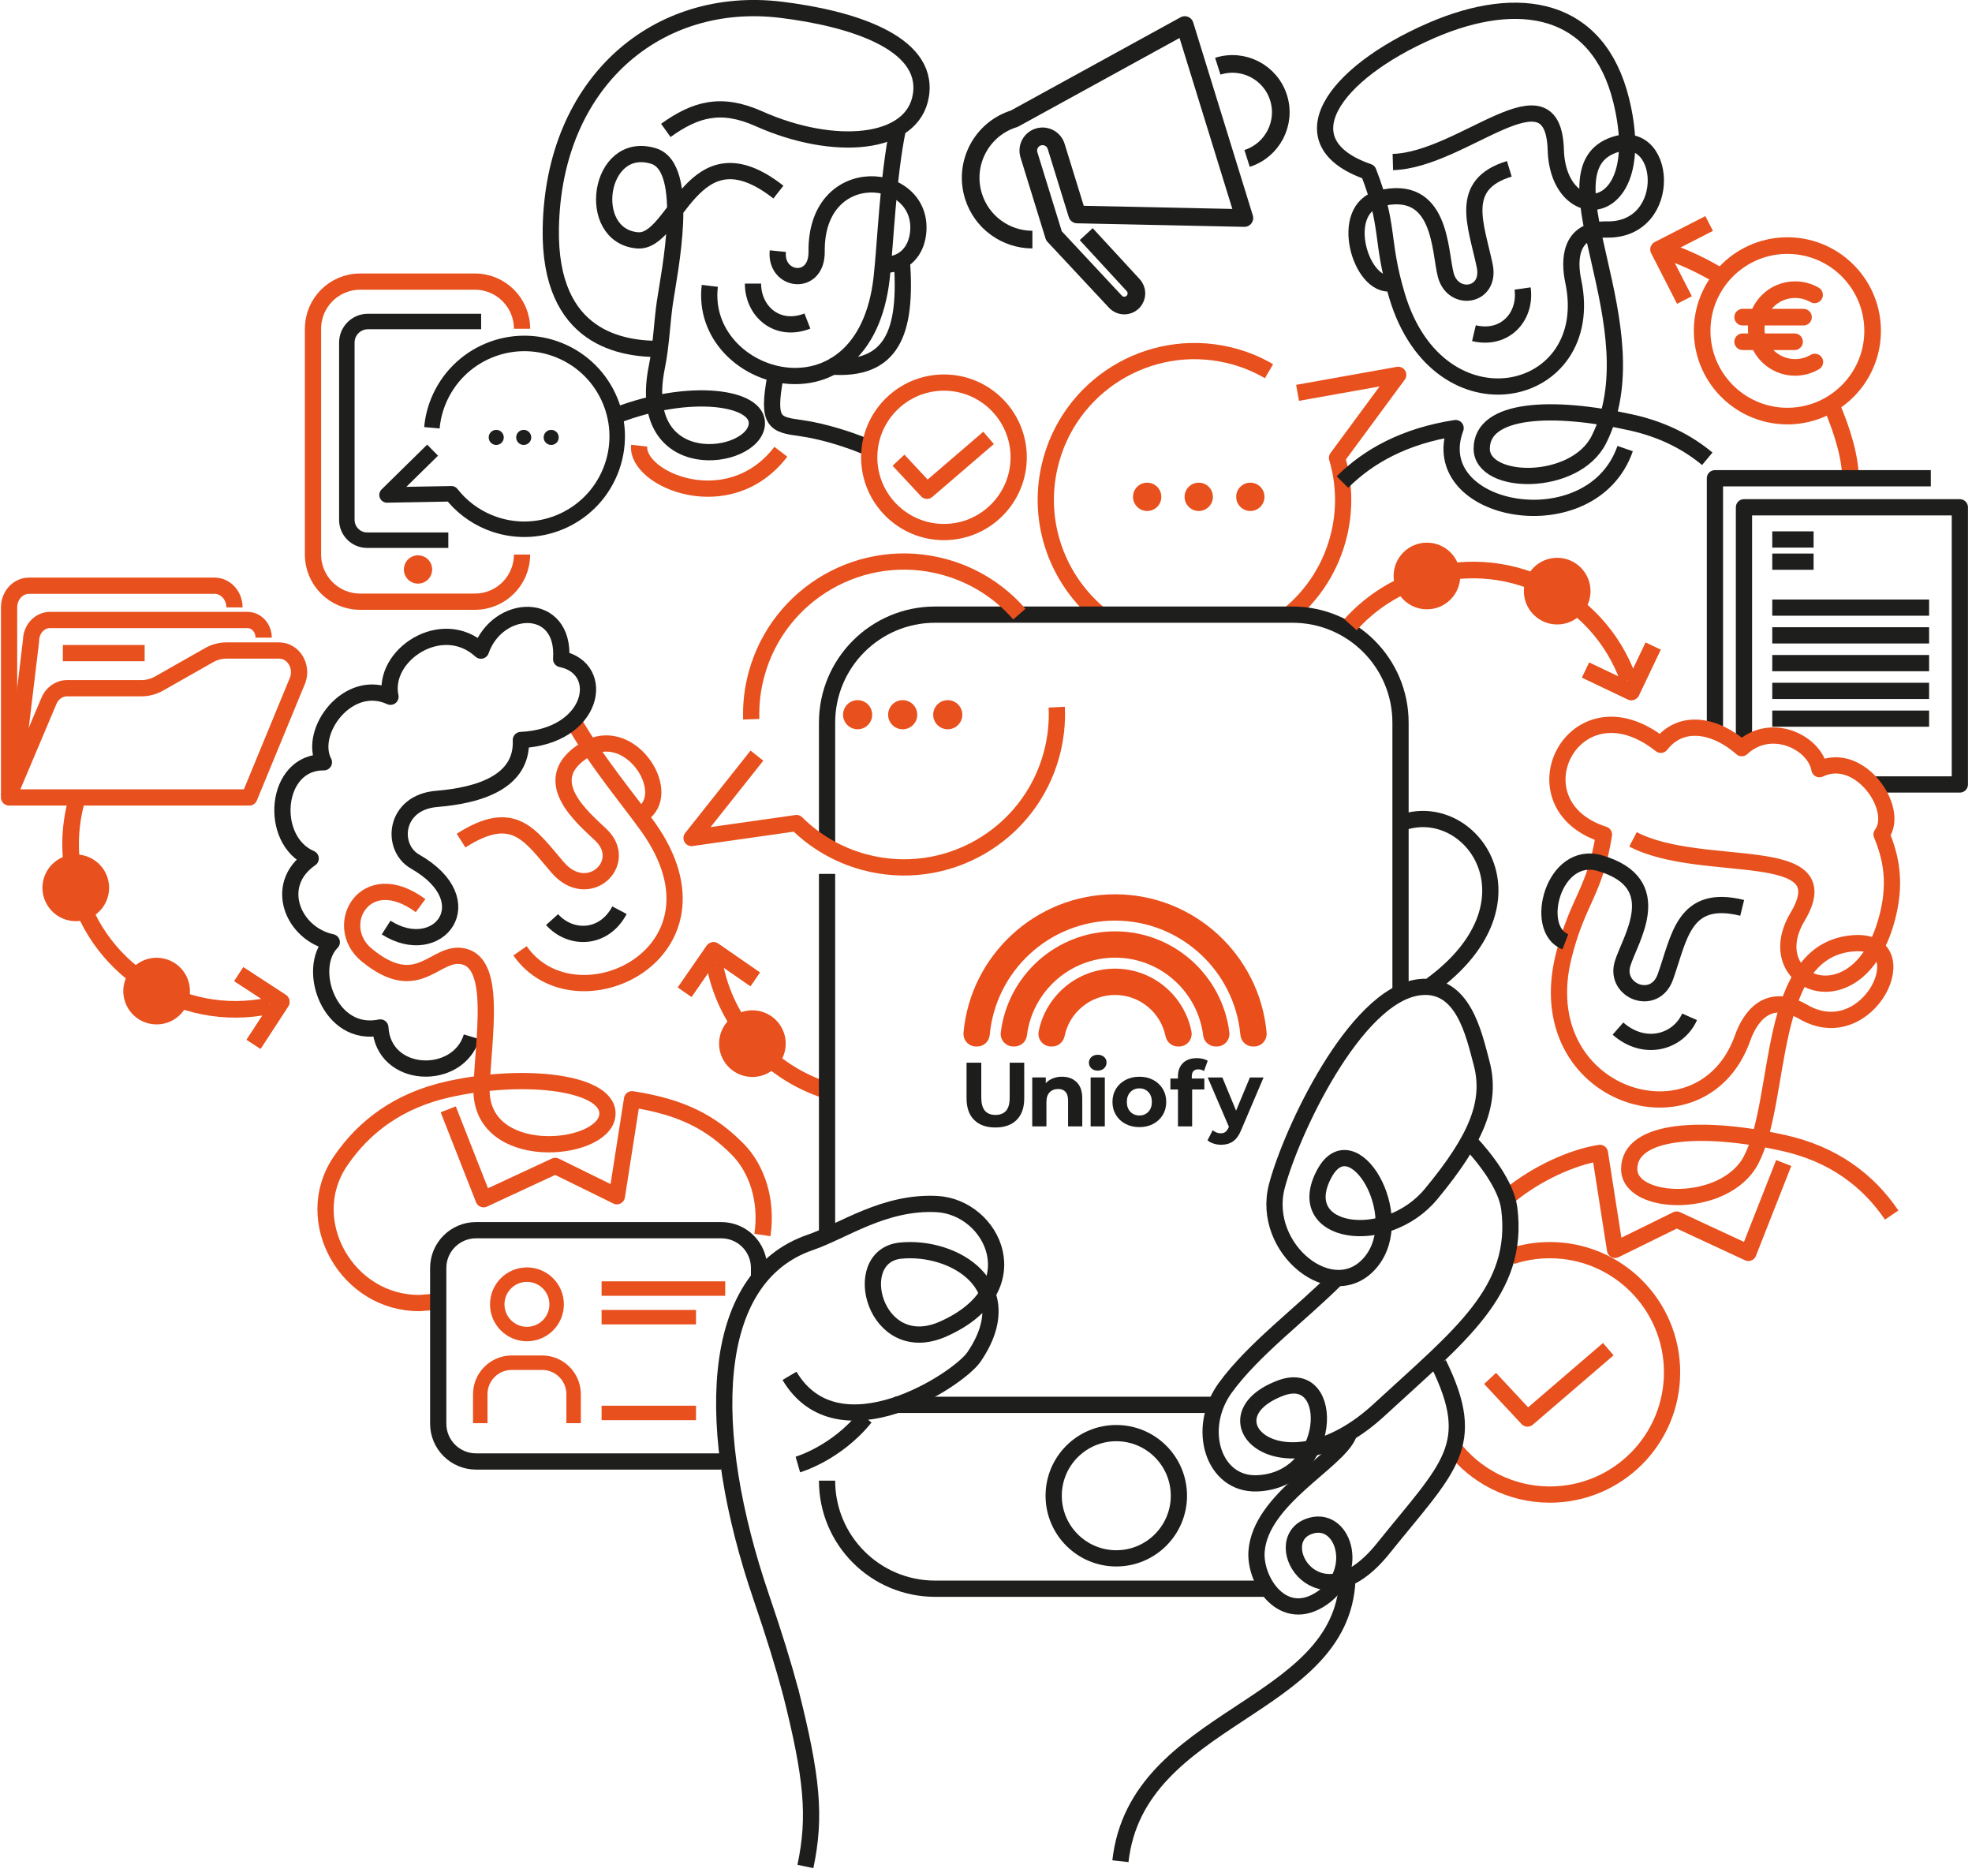 <?xml version="1.0" encoding="UTF-8" standalone="no"?><!DOCTYPE svg PUBLIC "-//W3C//DTD SVG 1.1//EN" "http://www.w3.org/Graphics/SVG/1.1/DTD/svg11.dtd"><svg width="100%" height="100%" viewBox="0 0 266 253" version="1.1" xmlns="http://www.w3.org/2000/svg" xmlns:xlink="http://www.w3.org/1999/xlink" xml:space="preserve" xmlns:serif="http://www.serif.com/" style="fill-rule:evenodd;clip-rule:evenodd;stroke-linejoin:round;stroke-miterlimit:10;"><path d="M148.484,82.987c-5.768,-4.688 -8.694,-12.411 -6.891,-20.136c2.518,-10.786 13.303,-17.489 24.089,-14.971c1.982,0.463 3.822,1.209 5.492,2.183" style="fill:none;fill-rule:nonzero;stroke:#e8501d;stroke-width:2.19px;"/><path d="M175.026,52.983l13.576,-2.425l-8.251,11.191c0.952,3.219 1.12,6.717 0.302,10.22c-1.047,4.485 -3.523,8.264 -6.834,10.967" style="fill:none;fill-rule:nonzero;stroke:#e8501d;stroke-width:2.19px;"/><path d="M156.649,67.008c-0,1.055 -0.855,1.911 -1.911,1.911c-1.054,-0 -1.909,-0.856 -1.909,-1.911c-0,-1.054 0.855,-1.91 1.909,-1.91c1.056,0 1.911,0.856 1.911,1.91" style="fill:#e8501d;fill-rule:nonzero;"/><path d="M163.607,67.008c-0,1.055 -0.855,1.911 -1.911,1.911c-1.054,-0 -1.909,-0.856 -1.909,-1.911c-0,-1.054 0.855,-1.91 1.909,-1.91c1.056,0 1.911,0.856 1.911,1.91" style="fill:#e8501d;fill-rule:nonzero;"/><path d="M170.564,67.008c0,1.055 -0.855,1.911 -1.91,1.911c-1.054,-0 -1.909,-0.856 -1.909,-1.911c-0,-1.054 0.855,-1.91 1.909,-1.91c1.055,0 1.91,0.856 1.91,1.91" style="fill:#e8501d;fill-rule:nonzero;"/><path d="M96.353,129.857c1.518,8.342 7.504,14.744 15.041,17.187" style="fill:none;fill-rule:nonzero;stroke:#e8501d;stroke-width:2.24px;"/><path d="M92.357,133.813l3.888,-5.618l5.618,3.888" style="fill:none;fill-rule:nonzero;stroke:#e8501d;stroke-width:2.24px;"/><path d="M92.357,133.813l3.888,-5.618l5.618,3.888" style="fill:none;fill-rule:nonzero;stroke:#e8501d;stroke-width:2.24px;"/><path d="M97.053,140.037c-0.398,2.45 1.266,4.759 3.717,5.157c2.45,0.398 4.759,-1.266 5.157,-3.717c0.398,-2.451 -1.266,-4.76 -3.717,-5.157c-2.45,-0.398 -4.76,1.266 -5.157,3.717" style="fill:#e8501d;fill-rule:nonzero;"/><path d="M246.641,53.769c1.281,2.807 2.739,6.751 2.943,10.02" style="fill:none;fill-rule:nonzero;stroke:#e8501d;stroke-width:2.24px;"/><path d="M223.992,33.593c2.663,0.859 5.163,1.987 7.482,3.345" style="fill:none;fill-rule:nonzero;stroke:#e8501d;stroke-width:2.24px;"/><path d="M230.542,30.144l-6.825,3.495l3.495,6.825" style="fill:none;fill-rule:nonzero;stroke:#e8501d;stroke-width:2.24px;"/><path d="M240.768,33.127c-6.343,0.182 -11.345,5.48 -11.163,11.823c0.182,6.343 5.48,11.345 11.823,11.163c6.343,-0.182 11.345,-5.48 11.162,-11.823c-0.182,-6.343 -5.479,-11.345 -11.822,-11.163Z" style="fill:none;stroke:#e8501d;stroke-width:2.24px;"/><path d="M188.914,133.363l0,-35.894c0,-8.047 -6.523,-14.571 -14.572,-14.571l-48.211,0c-8.048,0 -14.571,6.524 -14.571,14.571l-0,16.719" style="fill:none;fill-rule:nonzero;stroke:#1e1e1c;stroke-width:2.19px;"/><path d="M111.56,166.839l-0,-48.975" style="fill:none;fill-rule:nonzero;stroke:#1e1e1c;stroke-width:2.19px;"/><path d="M170.884,214.272l-44.753,0c-8.048,0 -14.571,-6.524 -14.571,-14.571" style="fill:none;fill-rule:nonzero;stroke:#1e1e1c;stroke-width:2.19px;"/><path d="M120.687,189.472l43.113,0" style="fill:none;fill-rule:nonzero;stroke:#1e1e1c;stroke-width:2.19px;"/><path d="M159.02,201.732c0,-4.661 -3.784,-8.446 -8.446,-8.446c-4.661,0 -8.445,3.785 -8.445,8.446c-0,4.661 3.784,8.446 8.445,8.446c4.662,-0 8.446,-3.785 8.446,-8.446Z" style="fill:none;stroke:#1e1e1c;stroke-width:2.19px;"/><path d="M231.324,98.252l-0,-33.749l29.121,-0" style="fill:none;fill-rule:nonzero;stroke:#1e1e1c;stroke-width:2.19px;"/><path d="M235.241,99.956l0,-31.535l29.121,-0l0,37.38l-11.406,-0" style="fill:none;fill-rule:nonzero;stroke:#1e1e1c;stroke-width:2.19px;"/><path d="M239.058,72.759l5.576,-0" style="fill:none;fill-rule:nonzero;stroke:#1e1e1c;stroke-width:2.19px;"/><path d="M239.058,75.753l5.576,0" style="fill:none;fill-rule:nonzero;stroke:#1e1e1c;stroke-width:2.19px;"/><path d="M239.058,81.949l21.157,0" style="fill:none;fill-rule:nonzero;stroke:#1e1e1c;stroke-width:2.19px;"/><path d="M239.058,85.693l21.157,-0" style="fill:none;fill-rule:nonzero;stroke:#1e1e1c;stroke-width:2.19px;"/><path d="M239.058,89.436l21.157,0" style="fill:none;fill-rule:nonzero;stroke:#1e1e1c;stroke-width:2.19px;"/><path d="M239.058,93.18l21.157,-0" style="fill:none;fill-rule:nonzero;stroke:#1e1e1c;stroke-width:2.19px;"/><path d="M239.058,96.923l21.157,0" style="fill:none;fill-rule:nonzero;stroke:#1e1e1c;stroke-width:2.19px;"/><path d="M77.279,97.15c3.254,5.726 7.538,10.714 10.176,14.435c12.024,16.963 -9.837,27.367 -17.31,16.654" style="fill:none;fill-rule:nonzero;stroke:#e8501d;stroke-width:2.19px;"/><path d="M52.084,125.101c6.983,4.454 13.288,-3.549 3.902,-8.902c-3.341,-1.906 -2.84,-7.985 2.933,-8.453c5.745,-0.466 11.593,-2.302 11.339,-7.939c9.933,-0.467 11.621,-9.664 5.436,-10.917c0.559,-7.922 -8.558,-7.568 -10.825,-1.139c-5.256,-4.824 -13.406,0.639 -12.197,6.219c-5.724,-2.652 -11.145,4.712 -8.982,8.838c-6.688,-0.065 -7.504,10.515 -1.782,12.981c-5.157,3.539 -2.415,10.184 2.846,11.289c-3.488,3.494 -0.345,12.946 6.551,11.496c0.39,7.002 10.491,7.314 12.308,1.257" style="fill:none;fill-rule:nonzero;stroke:#1e1e1c;stroke-width:2.19px;"/><path d="M74.468,124.03c2.5,2.772 6.978,2.725 9.094,-1.266" style="fill:none;fill-rule:nonzero;stroke:#1e1e1c;stroke-width:2.19px;"/><path d="M86.929,109.558c3.768,-3.124 -2.093,-11.986 -7.921,-8.475c-6.75,4.065 -0.308,9.252 2.074,11.545c3.892,3.746 -1.776,9.109 -5.874,4.349c-3.703,-4.303 -5.899,-8.167 -13.014,-3.6" style="fill:none;fill-rule:nonzero;stroke:#e8501d;stroke-width:2.19px;"/><path d="M59.321,175.526l-2.666,0.215c-9.817,0.123 -16.18,-11.088 -10.756,-19.1c3.224,-4.762 7.961,-8.239 14.544,-9.715c10.638,-2.383 22.085,-0.847 21.473,3.58c-0.686,4.959 -17.368,6.437 -16.959,-3.882c0.272,-6.877 2.021,-16.493 -2.348,-17.611c-3.925,-1.004 -6.051,5.626 -13.156,-0.219c-4.764,-3.919 -0.227,-12.197 7.278,-6.648" style="fill:none;fill-rule:nonzero;stroke:#e8501d;stroke-width:2.19px;"/><path d="M60.462,149.62l4.768,12.124l9.671,-4.495l8.309,4.086l2.044,-13.077c6.902,1.065 10.744,3.228 14.203,6.691c2.673,2.676 4.066,6.986 3.385,11.618" style="fill:none;fill-rule:nonzero;stroke:#e8501d;stroke-width:2.19px;"/><path d="M169.16,141.141l-0.155,0c-0.882,0 -1.611,-0.676 -1.69,-1.555c-0.788,-8.635 -8.07,-15.422 -16.907,-15.422c-8.837,0 -16.118,6.787 -16.906,15.422c-0.08,0.879 -0.808,1.555 -1.69,1.555l-0.155,0c-1.007,0 -1.781,-0.868 -1.691,-1.87c0.948,-10.445 9.754,-18.656 20.442,-18.656c10.688,-0 19.494,8.211 20.442,18.656c0.091,1.002 -0.684,1.87 -1.69,1.87" style="fill:#e94e1b;fill-rule:nonzero;"/><path d="M164.135,141.141l-0.147,0c-0.848,0 -1.585,-0.621 -1.688,-1.464c-0.724,-5.918 -5.781,-10.516 -11.892,-10.516c-6.111,-0 -11.167,4.598 -11.892,10.516c-0.102,0.843 -0.839,1.464 -1.688,1.464l-0.146,0c-1.018,0 -1.812,-0.889 -1.688,-1.899c0.939,-7.671 7.494,-13.631 15.414,-13.631c7.921,0 14.475,5.96 15.415,13.631c0.124,1.01 -0.671,1.899 -1.688,1.899" style="fill:#e94e1b;fill-rule:nonzero;"/><path d="M159.043,141.141l-0.155,0c-0.823,0 -1.507,-0.593 -1.672,-1.398c-0.649,-3.165 -3.455,-5.551 -6.808,-5.551c-3.353,-0 -6.159,2.386 -6.808,5.551c-0.166,0.805 -0.849,1.398 -1.672,1.398l-0.154,0c-1.076,0 -1.874,-0.985 -1.666,-2.04c0.952,-4.816 5.209,-8.459 10.3,-8.459c5.092,0 9.348,3.643 10.3,8.459c0.209,1.055 -0.591,2.04 -1.665,2.04" style="fill:#e94e1b;fill-rule:nonzero;"/><path d="M131.401,151.047c-0.683,-0.679 -1.024,-1.648 -1.024,-2.908l-0,-4.81l1.987,-0l0,4.736c0,1.538 0.639,2.307 1.915,2.307c0.621,0 1.096,-0.186 1.424,-0.558c0.327,-0.373 0.49,-0.955 0.49,-1.749l0,-4.736l1.964,-0l-0,4.81c-0,1.26 -0.342,2.229 -1.026,2.908c-0.682,0.679 -1.638,1.019 -2.865,1.019c-1.227,-0 -2.181,-0.34 -2.865,-1.019" style="fill:#1d1d1b;fill-rule:nonzero;"/><path d="M145.23,145.955c0.503,0.49 0.755,1.219 0.755,2.184l-0,3.779l-1.914,0l-0,-3.484c-0,-0.524 -0.115,-0.915 -0.344,-1.173c-0.229,-0.257 -0.56,-0.386 -0.994,-0.386c-0.483,0 -0.867,0.149 -1.153,0.448c-0.287,0.299 -0.43,0.742 -0.43,1.331l0,3.264l-1.914,0l0,-6.601l1.828,-0l-0,0.773c0.254,-0.278 0.568,-0.493 0.945,-0.644c0.376,-0.152 0.79,-0.228 1.24,-0.228c0.817,0 1.478,0.246 1.981,0.737" style="fill:#1d1d1b;fill-rule:nonzero;"/><path d="M147.114,145.317l1.914,-0l-0,6.601l-1.914,0l-0,-6.601Zm0.098,-1.227c-0.221,-0.205 -0.331,-0.458 -0.331,-0.761c-0,-0.303 0.11,-0.556 0.331,-0.761c0.221,-0.204 0.507,-0.307 0.859,-0.307c0.352,0 0.638,0.099 0.859,0.295c0.221,0.196 0.331,0.442 0.331,0.736c0,0.319 -0.11,0.583 -0.331,0.792c-0.221,0.208 -0.507,0.313 -0.859,0.313c-0.352,-0 -0.638,-0.103 -0.859,-0.307" style="fill:#1d1d1b;fill-rule:nonzero;"/><path d="M154.899,149.949c0.315,-0.332 0.473,-0.775 0.473,-1.331c-0,-0.557 -0.158,-1.001 -0.473,-1.332c-0.315,-0.331 -0.717,-0.497 -1.209,-0.497c-0.49,0 -0.895,0.166 -1.214,0.497c-0.319,0.331 -0.478,0.775 -0.478,1.332c-0,0.556 0.159,0.999 0.478,1.331c0.319,0.331 0.724,0.497 1.214,0.497c0.492,0 0.894,-0.166 1.209,-0.497m-3.08,1.632c-0.552,-0.29 -0.983,-0.693 -1.294,-1.209c-0.311,-0.515 -0.466,-1.1 -0.466,-1.754c-0,-0.655 0.155,-1.24 0.466,-1.755c0.311,-0.516 0.742,-0.918 1.294,-1.209c0.553,-0.29 1.176,-0.435 1.871,-0.435c0.696,-0 1.317,0.145 1.866,0.435c0.548,0.291 0.977,0.693 1.288,1.209c0.311,0.515 0.467,1.1 0.467,1.755c-0,0.654 -0.156,1.239 -0.467,1.754c-0.311,0.516 -0.74,0.919 -1.288,1.209c-0.549,0.29 -1.17,0.436 -1.866,0.436c-0.695,-0 -1.318,-0.146 -1.871,-0.436" style="fill:#1d1d1b;fill-rule:nonzero;"/><path d="M160.758,145.464l1.694,-0l-0,1.472l-1.645,0l0,4.982l-1.914,0l0,-4.982l-1.018,0l-0,-1.472l1.018,-0l0,-0.295c0,-0.752 0.223,-1.349 0.669,-1.791c0.446,-0.442 1.073,-0.663 1.883,-0.663c0.287,0 0.559,0.031 0.816,0.092c0.258,0.062 0.473,0.15 0.645,0.264l-0.504,1.386c-0.22,-0.155 -0.478,-0.232 -0.773,-0.232c-0.58,-0 -0.871,0.319 -0.871,0.957l0,0.282Z" style="fill:#1d1d1b;fill-rule:nonzero;"/><path d="M170.44,145.317l-2.982,7.006c-0.302,0.761 -0.677,1.297 -1.123,1.607c-0.445,0.312 -0.983,0.467 -1.613,0.467c-0.344,-0 -0.683,-0.053 -1.019,-0.16c-0.336,-0.106 -0.609,-0.253 -0.822,-0.442l0.699,-1.362c0.148,0.132 0.318,0.234 0.51,0.307c0.192,0.074 0.382,0.111 0.57,0.111c0.262,0 0.475,-0.064 0.639,-0.19c0.163,-0.127 0.31,-0.338 0.441,-0.633l0.024,-0.06l-2.859,-6.651l1.977,-0l1.852,4.479l1.865,-4.479l1.841,-0Z" style="fill:#1d1d1b;fill-rule:nonzero;"/><path d="M244.765,39.771c-0.772,-0.448 -1.67,-0.705 -2.628,-0.705c-2.895,0 -5.244,2.348 -5.244,5.243c0,2.896 2.349,5.244 5.244,5.244c0.972,0 1.883,-0.264 2.664,-0.726" style="fill:none;fill-rule:nonzero;stroke:#e8501d;stroke-width:2.24px;stroke-linecap:round;"/><path d="M235.062,42.775l8.211,-0" style="fill:none;fill-rule:nonzero;stroke:#e8501d;stroke-width:2.24px;stroke-linecap:round;"/><path d="M235.062,46.092l7.005,-0" style="fill:none;fill-rule:nonzero;stroke:#e8501d;stroke-width:2.24px;stroke-linecap:round;"/><path d="M137.499,82.828c-2.591,-2.984 -6.066,-5.258 -10.167,-6.37c-10.992,-2.981 -22.319,3.514 -25.298,14.507c-0.547,2.021 -0.768,4.05 -0.7,6.038" style="fill:none;fill-rule:nonzero;stroke:#e8501d;stroke-width:2.19px;"/><path d="M102.099,101.913l-8.814,11.109l14.154,-2.013c2.451,2.431 5.535,4.289 9.105,5.257c10.993,2.981 22.319,-3.514 25.298,-14.507c0.579,-2.136 0.8,-4.284 0.7,-6.382" style="fill:none;fill-rule:nonzero;stroke:#e8501d;stroke-width:2.19px;"/><path d="M123.727,96.42c-0.014,1.084 -0.905,1.952 -1.989,1.939c-1.085,-0.015 -1.953,-0.905 -1.939,-1.989c0.014,-1.085 0.905,-1.953 1.989,-1.939c1.085,0.013 1.953,0.904 1.939,1.989" style="fill:#e8501d;fill-rule:nonzero;"/><path d="M129.806,96.42c-0.015,1.084 -0.905,1.952 -1.989,1.939c-1.086,-0.015 -1.953,-0.905 -1.939,-1.989c0.013,-1.085 0.904,-1.953 1.989,-1.939c1.084,0.013 1.953,0.904 1.939,1.989" style="fill:#e8501d;fill-rule:nonzero;"/><path d="M117.648,96.42c-0.014,1.084 -0.904,1.952 -1.989,1.939c-1.085,-0.015 -1.953,-0.905 -1.939,-1.989c0.014,-1.085 0.905,-1.953 1.989,-1.939c1.085,0.013 1.953,0.904 1.939,1.989" style="fill:#e8501d;fill-rule:nonzero;"/><path d="M1.094,107.555l5.45,-12.893c0.408,-1.113 1.399,-1.843 2.503,-1.843l10.051,-0c0.82,-0 1.627,-0.216 2.354,-0.627l6.75,-3.829c0.726,-0.413 1.534,-0.628 2.354,-0.628l7.092,0c1.903,0 3.206,2.085 2.502,4.006l-6.521,15.814l-32.406,-0l-0,-25.634c-0,-1.615 1.206,-2.924 2.693,-2.924l25.019,-0c1.487,-0 2.693,1.309 2.693,2.924" style="fill:none;fill-rule:nonzero;stroke:#e8501d;stroke-width:2.19px;"/><path d="M2.096,103.848l2.093,-17.45c0,-1.536 1.147,-2.781 2.561,-2.781l26.621,-0c1.21,-0 2.192,1.065 2.192,2.379" style="fill:none;fill-rule:nonzero;stroke:#e8501d;stroke-width:2.19px;"/><path d="M8.478,88.086l11.033,0" style="fill:none;fill-rule:nonzero;stroke:#e8501d;stroke-width:2.19px;"/><path d="M230.291,61.877c-2.742,-2.284 -6.114,-3.968 -10.197,-4.883c-10.638,-2.384 -20.226,-1.95 -20.226,3.519c-0,5.007 12.59,5.199 15.808,-1.233c7.517,-15.027 -7.814,-35.643 1.637,-39.587c7.616,-3.178 8.682,11.437 -0.572,11.259c-5.148,-0.099 -5.099,4.272 -4.525,6.988c3.375,15.973 -18.108,20.886 -23.775,1.955c-2.249,-7.515 -0.948,-9.28 -3.858,-16.718c-11.371,-3.921 -4.848,-13.256 8.434,-19.04c11.941,-5.199 22.544,-3.234 25.658,9.388c4.064,16.482 -8.496,17.286 -8.817,6.7c-0.36,-11.81 -12.496,1.36 -21.979,1.629" style="fill:none;fill-rule:nonzero;stroke:#1e1e1c;stroke-width:2.19px;"/><path d="M219.214,60.5c-4.496,12.975 -27.176,8.787 -22.869,-2.765c-6.903,1.066 -11.805,3.818 -15.264,7.281" style="fill:none;fill-rule:nonzero;stroke:#1e1e1c;stroke-width:2.19px;"/><path d="M187.698,38.21c-4.18,0.651 -7.316,-10 -1.626,-11.433c8.397,-2.114 8.087,7.042 8.943,10.304c0.978,3.727 6.131,2.948 5.253,-1.251c-1.158,-5.548 -3.651,-10.941 3.321,-13.062" style="fill:none;fill-rule:nonzero;stroke:#1e1e1c;stroke-width:2.19px;"/><path d="M205.381,38.911c0.519,3.692 -2.284,7.037 -6.564,6.027" style="fill:none;fill-rule:nonzero;stroke:#1e1e1c;stroke-width:2.19px;"/><path d="M203.706,161.178c3.596,-2.911 8.336,-5.102 12.104,-5.684l2.044,13.077l8.309,-4.086l9.672,4.495l4.767,-12.123" style="fill:none;fill-rule:nonzero;stroke:#e8501d;stroke-width:2.19px;"/><path d="M220.273,113.205c9.339,4.879 28.308,0.214 22.194,10.453c-5.481,9.177 8.746,14.805 12.266,-0.6c0.987,-4.32 0.307,-7.547 -0.933,-10.512c2.56,-3.397 -2.96,-11.413 -8.378,-8.805c-0.639,-3.627 -6.538,-6.499 -10.476,-2.836c-3.54,-3.129 -8.159,-4.016 -10.92,-0.453c-11.697,-9.269 -20.394,8.032 -7.671,12.103c-1.25,7.893 -3.477,8.694 -5.409,16.297c-4.865,19.153 18.648,26.546 24.114,11.143c0.93,-2.619 3.275,-6.363 8.211,-3.506c8.872,5.136 15.913,-9.984 6.714,-9.267c-11.9,0.926 -9.448,20.95 -13.783,29.226c-3.494,6.673 -16.441,6.231 -16.441,1.225c0,-5.469 10.222,-5.894 20.86,-3.511c6.583,1.475 11.321,4.953 14.545,9.715" style="fill:none;fill-rule:nonzero;stroke:#e8501d;stroke-width:2.19px;"/><path d="M211.148,127.019c-4.408,-1.698 -1.62,-12.446 4.679,-10.6c9.296,2.725 3.986,10.346 3.031,13.58c-1.092,3.697 4.329,5.81 5.777,1.767c1.912,-5.343 2.446,-11.274 10.365,-9.322" style="fill:none;fill-rule:nonzero;stroke:#1e1e1c;stroke-width:2.19px;"/><path d="M227.905,137.14c-1.518,3.42 -6.066,4.754 -9.662,1.59" style="fill:none;fill-rule:nonzero;stroke:#1e1e1c;stroke-width:2.19px;"/><path d="M89.016,47.069c-4.876,0.006 -15.002,-1.181 -14.718,-16.317c0.369,-19.748 14.429,-31.456 31.056,-29.433c9.249,1.126 19.957,4.313 18.873,11.49c-1.038,6.87 -11.775,7.71 -21.867,3.203c-5.113,-2.284 -8.555,-1.283 -12.55,1.574" style="fill:none;fill-rule:nonzero;stroke:#1e1e1c;stroke-width:2.19px;"/><path d="M104.918,33.87c-0.407,4.109 5.288,4.829 5.235,0.076c-0.142,-12.452 14.729,-10.948 13.678,-2.417c-0.275,2.237 -1.715,4.124 -4.405,4.185" style="fill:none;fill-rule:nonzero;stroke:#1e1e1c;stroke-width:2.19px;"/><path d="M83.159,56.025c9.808,-3.78 19.138,-2.52 18.934,1.158c-0.277,4.998 -16.551,7.356 -13.485,-7.728c0.591,-2.902 0.687,-6.01 1.08,-8.69c0.578,-3.942 3.573,-18.186 -1.556,-19.729c-7.437,-2.236 -9.269,10.752 -2.166,11.378c5.3,0.466 7.303,-15.702 19.031,-6.505" style="fill:none;fill-rule:nonzero;stroke:#1e1e1c;stroke-width:2.19px;"/><path d="M104.608,50.7c-1.206,6.427 -0.062,6.555 3.533,7.056c2.846,0.395 6.473,1.544 8.675,2.487" style="fill:none;fill-rule:nonzero;stroke:#1e1e1c;stroke-width:2.19px;"/><path d="M121.139,17.267c-1.366,6.442 -1.701,15.687 -2.213,20.219c-2.334,20.659 -24.742,14.037 -23.181,1.068" style="fill:none;fill-rule:nonzero;stroke:#1e1e1c;stroke-width:2.19px;"/><path d="M101.567,38.25c0.002,3.729 3.245,6.649 7.342,5.051" style="fill:none;fill-rule:nonzero;stroke:#1e1e1c;stroke-width:2.19px;"/><path d="M121.664,35.305c0.652,9.414 -1.22,14.832 -9.801,14.114" style="fill:none;fill-rule:nonzero;stroke:#1e1e1c;stroke-width:2.19px;"/><path d="M97.288,197.112l-33.078,0c-2.816,0 -5.099,-2.283 -5.099,-5.099l0,-20.996c0,-2.816 2.283,-5.099 5.099,-5.099l33.078,0c2.817,0 5.1,2.283 5.1,5.099l-0,1.68" style="fill:none;fill-rule:nonzero;stroke:#1e1e1c;stroke-width:2.19px;"/><path d="M75.085,175.918c-0,-2.211 -1.796,-4.006 -4.007,-4.006c-2.211,-0 -4.006,1.795 -4.006,4.006c-0,2.212 1.795,4.007 4.006,4.007c2.211,-0 4.007,-1.795 4.007,-4.007Z" style="fill:none;stroke:#e8501d;stroke-width:1.95px;"/><path d="M64.782,191.945l0,-3.905c0,-2.348 1.904,-4.252 4.252,-4.252l4.089,0c2.348,0 4.251,1.904 4.251,4.252l-0,3.905" style="fill:none;fill-rule:nonzero;stroke:#e8501d;stroke-width:1.95px;"/><path d="M81.147,173.788l16.675,0" style="fill:none;fill-rule:nonzero;stroke:#e8501d;stroke-width:1.95px;"/><path d="M81.147,177.652l12.735,-0" style="fill:none;fill-rule:nonzero;stroke:#e8501d;stroke-width:1.95px;"/><path d="M81.147,190.567l12.735,0" style="fill:none;fill-rule:nonzero;stroke:#e8501d;stroke-width:1.95px;"/><path d="M137.408,61.678c0,-5.563 -4.517,-10.08 -10.08,-10.08c-5.564,0 -10.081,4.517 -10.081,10.08c0,5.563 4.517,10.08 10.081,10.08c5.563,0 10.08,-4.517 10.08,-10.08Z" style="fill:none;stroke:#e8501d;stroke-width:2.19px;"/><path d="M121.196,62.068l3.847,4.124l8.304,-7.134" style="fill:none;fill-rule:nonzero;stroke:#e8501d;stroke-width:2.19px;"/><path d="M195.992,195.139c3.013,3.914 7.746,6.436 13.068,6.436c9.102,0 16.482,-7.379 16.482,-16.483c-0,-9.102 -7.38,-16.482 -16.482,-16.482c-1.804,0 -3.539,0.29 -5.163,0.825" style="fill:none;fill-rule:nonzero;stroke:#e8501d;stroke-width:2.19px;"/><path d="M200.994,185.909l5.049,5.413l10.897,-9.362" style="fill:none;fill-rule:nonzero;stroke:#e8501d;stroke-width:2.19px;"/><path d="M70.417,74.794c0,3.51 -2.845,6.356 -6.355,6.356l-15.487,-0c-3.51,-0 -6.355,-2.846 -6.355,-6.356l0,-30.456c0,-3.51 2.845,-6.356 6.355,-6.356l15.487,0c3.51,0 6.355,2.846 6.355,6.356" style="fill:none;fill-rule:nonzero;stroke:#e8501d;stroke-width:2.19px;"/><path d="M58.294,76.805c-0,1.053 -0.854,1.907 -1.908,1.907c-1.053,0 -1.907,-0.854 -1.907,-1.907c0,-1.053 0.854,-1.907 1.907,-1.907c1.054,-0 1.908,0.854 1.908,1.907" style="fill:#e8501d;fill-rule:nonzero;"/><path d="M58.353,60.714l-6.146,6.039l8.682,-0.156c1.295,1.65 3.015,3 5.094,3.851c6.403,2.619 13.717,-0.451 16.336,-6.856c2.62,-6.405 -0.447,-13.72 -6.849,-16.339c-6.403,-2.619 -13.716,0.45 -16.336,6.856c-0.481,1.177 -0.766,2.384 -0.875,3.587" style="fill:none;fill-rule:nonzero;stroke:#1e1e1c;stroke-width:2.09px;"/><path d="M67.954,58.995c-0,0.561 -0.455,1.017 -1.018,1.017c-0.562,0 -1.017,-0.456 -1.017,-1.017c0,-0.562 0.455,-1.018 1.017,-1.018c0.563,-0 1.018,0.456 1.018,1.018" style="fill:#1d1f1d;fill-rule:nonzero;"/><path d="M71.66,58.995c0,0.561 -0.455,1.017 -1.017,1.017c-0.562,0 -1.017,-0.456 -1.017,-1.017c-0,-0.562 0.455,-1.018 1.017,-1.018c0.562,-0 1.017,0.456 1.017,1.018" style="fill:#1d1f1d;fill-rule:nonzero;"/><path d="M75.367,58.995c0,0.561 -0.455,1.017 -1.018,1.017c-0.561,0 -1.017,-0.456 -1.017,-1.017c0,-0.562 0.456,-1.018 1.017,-1.018c0.563,-0 1.018,0.456 1.018,1.018" style="fill:#1d1f1d;fill-rule:nonzero;"/><path d="M64.901,43.362l-15.274,0c-1.57,0 -2.843,1.273 -2.843,2.843l0,23.909c0,1.514 1.228,2.742 2.742,2.742l10.947,-0" style="fill:none;fill-rule:nonzero;stroke:#1e1e1c;stroke-width:2.09px;"/><path d="M86.224,60.112c-0.511,4.495 12.055,10.011 19.104,0.817" style="fill:none;fill-rule:nonzero;stroke:#e8501d;stroke-width:2.19px;"/><path d="M146.519,31.579l6.315,6.855c0.61,0.634 0.61,1.638 -0,2.272c-0.652,0.677 -1.738,0.669 -2.378,-0.018l-8.289,-8.88l-3.376,-10.931c-0.313,-1.014 0.255,-2.09 1.27,-2.404c1.014,-0.313 2.091,0.255 2.404,1.27l2.837,9.184l22.551,0.478l-8.04,-26.028l-23.003,12.634c-4.399,1.358 -6.864,6.026 -5.506,10.426c1.105,3.577 4.398,5.875 7.955,5.878" style="fill:none;fill-rule:nonzero;stroke:#1e1e1c;stroke-width:2.38px;"/><path d="M168.216,21.367c3.433,-1.095 5.331,-4.767 4.24,-8.202c-1.092,-3.434 -4.759,-5.33 -8.192,-4.234" style="fill:none;fill-rule:nonzero;stroke:#1e1e1c;stroke-width:2.38px;"/><path d="M219.677,91.691c-4.107,-11.578 -16.822,-17.634 -28.399,-13.527c-3.625,1.286 -6.709,3.416 -9.109,6.091" style="fill:none;fill-rule:nonzero;stroke:#e8501d;stroke-width:2.24px;"/><path d="M222.988,87.146l-2.938,6.168l-6.168,-2.938" style="fill:none;fill-rule:nonzero;stroke:#e8501d;stroke-width:2.24px;"/><path d="M222.988,87.146l-2.938,6.168l-6.168,-2.938" style="fill:none;fill-rule:nonzero;stroke:#e8501d;stroke-width:2.24px;"/><path d="M196.97,77.684c-0,-2.483 -2.012,-4.496 -4.496,-4.496c-2.482,0 -4.494,2.013 -4.494,4.496c-0,2.482 2.012,4.495 4.494,4.495c2.484,0 4.496,-2.013 4.496,-4.495" style="fill:#e8501d;fill-rule:nonzero;"/><path d="M214.542,79.727c0,-2.482 -2.012,-4.495 -4.495,-4.495c-2.483,-0 -4.495,2.013 -4.495,4.495c-0,2.483 2.012,4.496 4.495,4.496c2.483,-0 4.495,-2.013 4.495,-4.496" style="fill:#e8501d;fill-rule:nonzero;"/><path d="M36.356,135.648c-12.02,2.533 -23.817,-5.158 -26.35,-17.179c-0.793,-3.764 -0.584,-7.506 0.448,-10.949" style="fill:none;fill-rule:nonzero;stroke:#e8501d;stroke-width:2.24px;"/><path d="M34.204,140.843l3.732,-5.722l-5.724,-3.732" style="fill:none;fill-rule:nonzero;stroke:#e8501d;stroke-width:2.24px;"/><path d="M34.204,140.843l3.732,-5.722l-5.724,-3.732" style="fill:none;fill-rule:nonzero;stroke:#e8501d;stroke-width:2.24px;"/><path d="M12.564,123.576c-2.119,1.295 -4.885,0.627 -6.18,-1.492c-1.294,-2.118 -0.626,-4.885 1.492,-6.18c2.119,-1.294 4.885,-0.626 6.18,1.492c1.294,2.119 0.627,4.886 -1.492,6.18" style="fill:#e8501d;fill-rule:nonzero;"/><path d="M23.47,137.505c-2.118,1.294 -4.885,0.627 -6.18,-1.492c-1.294,-2.119 -0.626,-4.885 1.492,-6.18c2.119,-1.294 4.886,-0.626 6.18,1.492c1.295,2.119 0.627,4.885 -1.492,6.18" style="fill:#e8501d;fill-rule:nonzero;"/><path d="M181.894,193.526c-1.557,3.702 -11.888,8.662 -12.398,15.717c-0.289,3.992 3.596,9.945 8.878,6.27c5.282,-3.674 2.766,-11.375 -1.858,-9.633c-5.541,2.088 1.347,13.797 10.043,2.979c8.887,-11.055 12.931,-13.831 7.483,-24.942" style="fill:none;fill-rule:nonzero;stroke:#1e1e1c;stroke-width:2.19px;"/><path d="M180.419,172.288c-4.845,4.896 -11.326,9.629 -15.142,14.884c-3.999,5.507 -1.617,13.098 4.262,12.888c10.213,-0.365 10.819,-15.717 3.202,-12.848c-10.807,4.07 0.315,14.902 13.284,2.948c10.992,-10.131 18.967,-16.094 17.556,-27.179c-0.397,-3.124 -3.326,-6.814 -5.181,-8.81" style="fill:none;fill-rule:nonzero;stroke:#1e1e1c;stroke-width:2.19px;"/><path d="M172.228,159.996c-2.205,8.442 7.685,16.335 12.706,10.187c5.121,-6.27 -2.478,-18.959 -6.286,-11.918c-4.469,8.263 8.3,10.131 14.389,2.773c6.09,-7.358 8.242,-12.349 6.799,-17.71c-1.016,-3.769 -2.458,-10.986 -8.486,-10.169c-8.637,1.172 -17.234,19.604 -19.122,26.837Z" style="fill:none;fill-rule:nonzero;stroke:#1e1e1c;stroke-width:2.19px;"/><path d="M189.001,110.99c9.384,-3.435 19.472,10.591 4.087,21.863" style="fill:none;fill-rule:nonzero;stroke:#1e1e1c;stroke-width:2.19px;"/><path d="M107.622,197.521c0,0 5.153,-1.48 9.082,-6.35" style="fill:none;fill-rule:nonzero;stroke:#1e1e1c;stroke-width:2.19px;"/><path d="M108.64,251.735c1.412,-6.694 0.944,-11.97 -2.028,-23.697" style="fill:none;fill-rule:nonzero;stroke:#1e1e1c;stroke-width:2.19px;"/><path d="M106.649,228.195c-0.96,-3.592 -2.247,-7.763 -3.941,-12.713c-7.708,-22.54 -7.303,-43.157 6.605,-47.925c4.44,-1.523 9.963,-5.535 17.06,-5.164c7.556,0.394 12.976,11.446 0.87,16.845c-9.249,4.125 -12.876,-9.871 -5.747,-10.567c7.237,-0.706 16.415,4.808 9.867,14.361c-2.102,3.068 -18.306,13.6 -24.867,2.531" style="fill:none;fill-rule:nonzero;stroke:#1e1e1c;stroke-width:2.19px;"/><path d="M181.747,213.052c-0.715,17.674 -28.407,18.153 -30.615,37.971" style="fill:none;fill-rule:nonzero;stroke:#1e1e1c;stroke-width:2.19px;"/></svg>